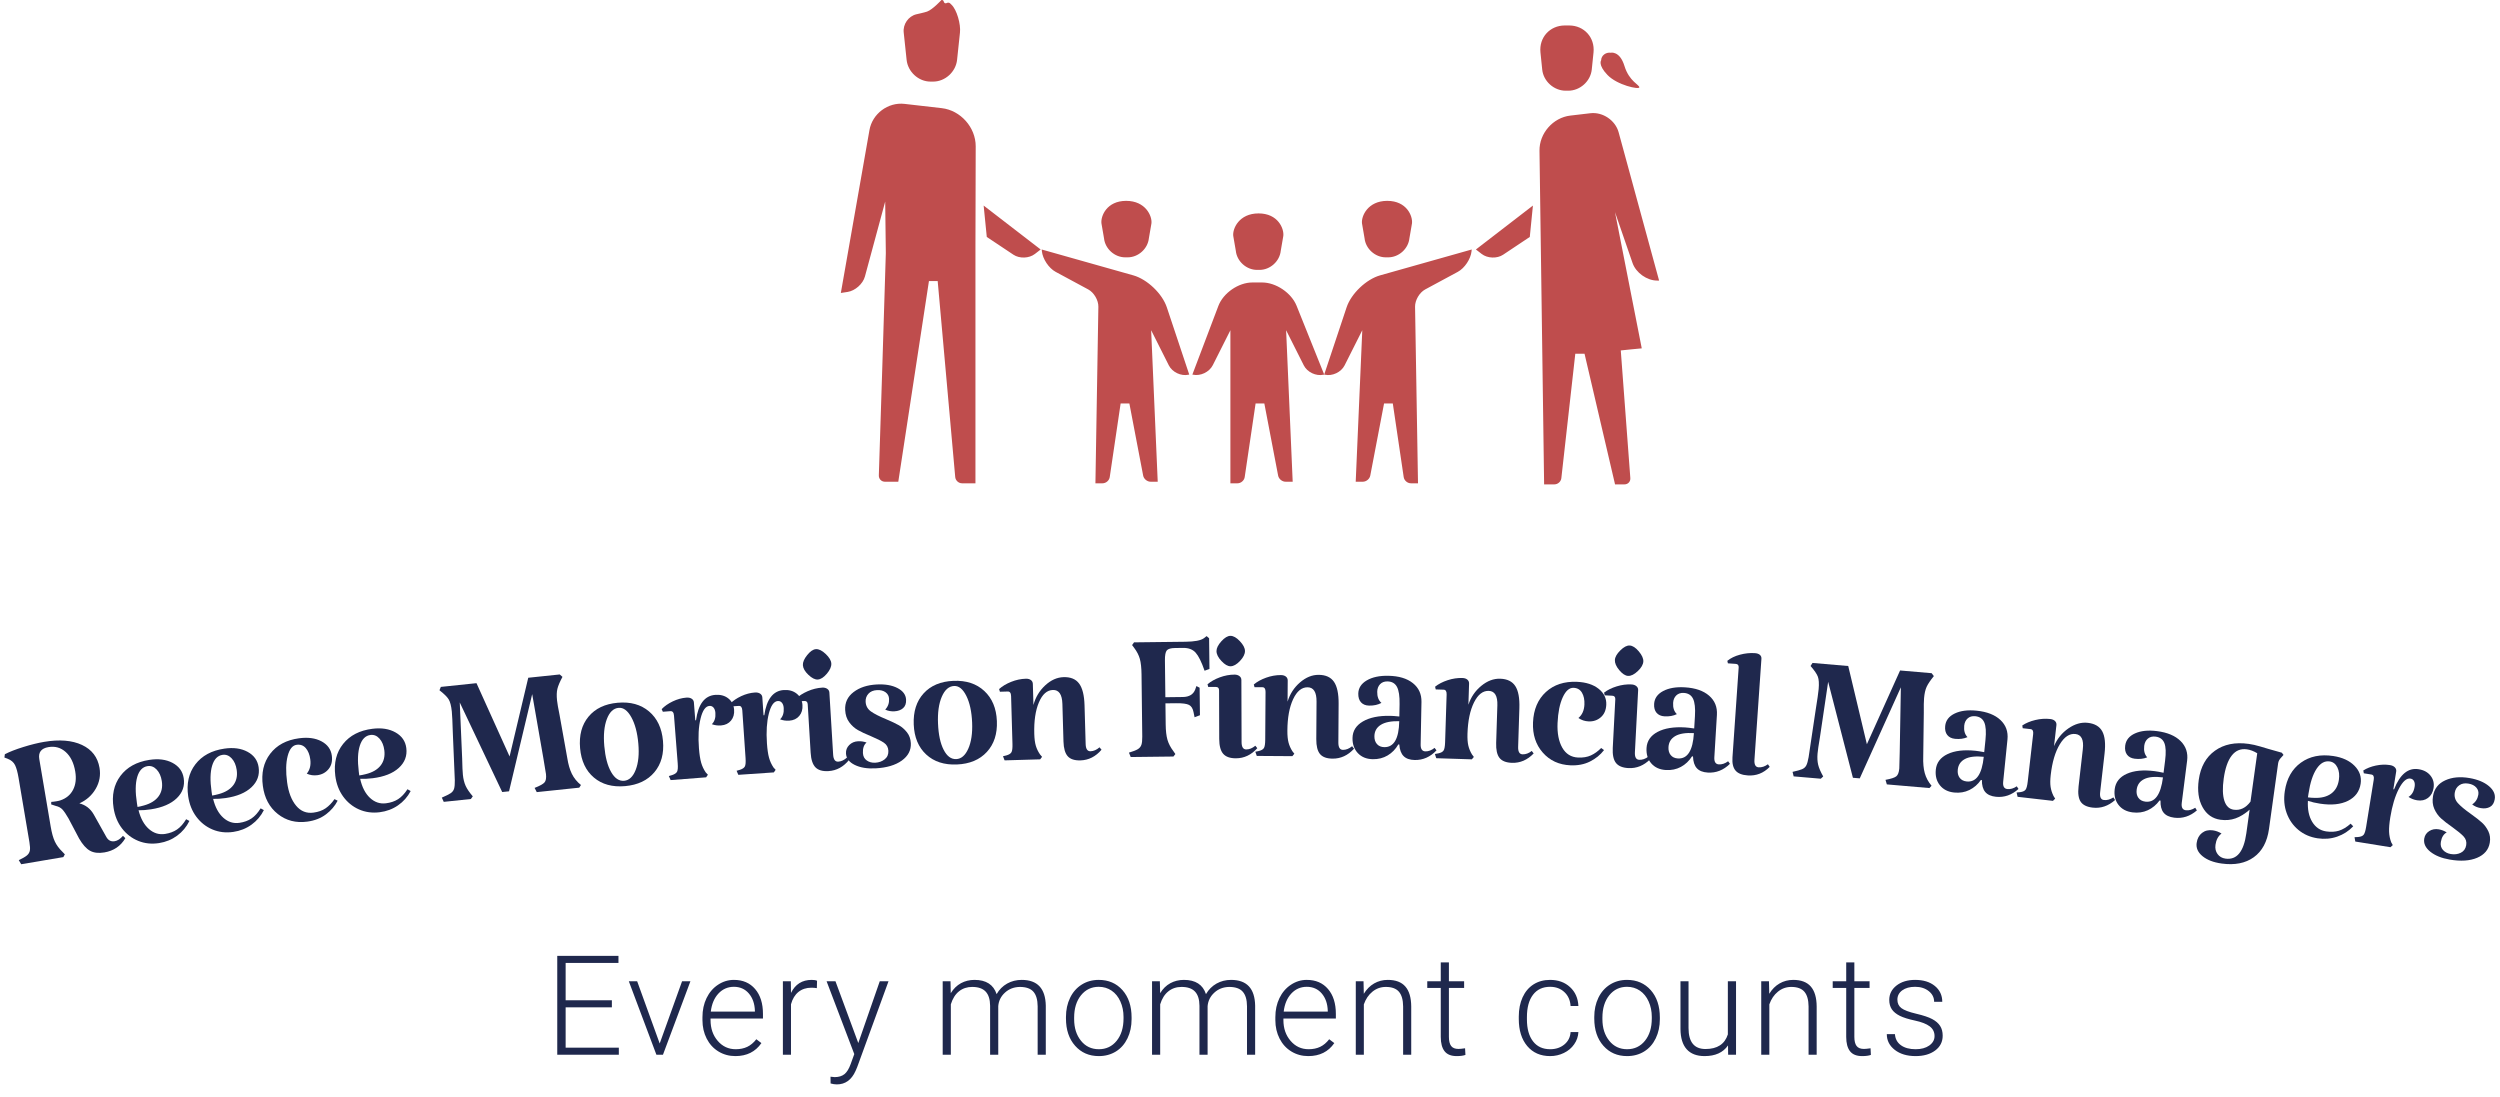 <?xml version="1.0" encoding="UTF-8"?> <svg xmlns="http://www.w3.org/2000/svg" xmlns:xlink="http://www.w3.org/1999/xlink" xmlns:svgjs="http://svgjs.com/svgjs" id="SvgjsSvg1006" width="5000px" height="2193.341px" viewBox="0 0 611.047 268.047"><defs id="SvgjsDefs1007"></defs><g id="SvgjsG1009" transform="rotate(0 305.516 59.195)"><svg xmlns="http://www.w3.org/2000/svg" xmlns:xlink="http://www.w3.org/1999/xlink" xmlns:svgjs="http://svgjs.com/svgjs" width="200" viewBox="0 0 260.701 154.342" preserveAspectRatio="none" height="118.391" x="205.516" y="0"><g><svg xmlns="http://www.w3.org/2000/svg" xmlns:xlink="http://www.w3.org/1999/xlink" xmlns:sketch="http://www.bohemiancoding.com/sketch/ns" data-color="1" viewBox="0 0 260.701 154.342" x="0px" y="0px" width="260.701" height="154.342" fill="#bf4d4d"><title>couple+childs</title><desc>Created with Sketch.</desc><g stroke-width="1" fill-rule="evenodd" sketch:type="MSPage"><g sketch:type="MSArtboardGroup" transform="translate(-1074, -794)"><path d="M1312.815,830.078 C1316.738,829.617 1320.762,832.33 1321.803,836.145 L1334.701,883.405 L1334.075,883.405 C1330.815,883.405 1327.309,880.903 1326.245,877.817 L1320.648,861.595 L1329.173,905 C1329.173,905 1322.494,905.627 1322.489,905.662 L1325.535,946.341 C1325.618,947.446 1324.787,948.342 1323.686,948.342 L1320.664,948.342 L1310.943,906.715 L1308,906.715 L1303.556,946.362 C1303.433,947.456 1302.44,948.342 1301.343,948.342 L1298.066,948.342 L1296.591,842.02 C1296.514,836.486 1300.908,831.477 1306.404,830.831 L1312.815,830.078 Z M1306.036,802.114 C1310.814,802.114 1314.293,805.963 1313.806,810.712 L1313.246,816.167 C1312.864,819.886 1309.517,822.901 1305.774,822.901 L1304.931,822.901 C1301.186,822.901 1297.842,819.89 1297.46,816.167 L1296.9,810.712 C1296.412,805.963 1299.886,802.114 1304.669,802.114 L1306.036,802.114 L1306.036,802.114 Z M1318.259,817.896 C1321.377,821.139 1328.318,822.616 1328.401,821.832 C1328.484,821.048 1325.168,819.946 1323.664,815.025 C1322.159,810.103 1319.28,810.802 1319.28,810.802 C1317.758,810.597 1316.281,811.656 1316.234,813.19 C1316.234,813.19 1315.141,814.652 1318.259,817.896 Z M1111.038,813.036 C1110.649,816.882 1107.239,820 1103.425,820 L1102.565,820 C1098.75,820 1095.342,816.886 1094.952,813.036 L1094.034,804.368 C1093.727,801.733 1095.544,799.132 1098.09,798.545 C1098.09,798.545 1100.653,797.987 1101.465,797.697 C1103.253,797.059 1106.024,794.037 1106.024,794.037 C1106.305,793.927 1106.619,794.069 1106.731,794.352 L1106.87,794.704 C1106.982,794.989 1107.299,795.131 1107.578,795.025 L1107.925,794.893 C1108.207,794.786 1108.607,794.872 1108.825,795.083 L1109.247,795.493 C1110.944,797.07 1112.261,801.738 1111.956,804.368 L1111.038,813.036 Z M1106.157,828.463 C1112.144,829.151 1116.984,834.598 1116.969,840.622 L1116.887,872.518 L1116.887,948 L1112.621,948 C1111.517,948 1110.542,947.114 1110.442,946.001 L1104.858,883.567 L1102.071,883.567 L1092.305,947.497 L1088.039,947.497 C1086.935,947.497 1086.068,946.609 1086.105,945.488 C1086.105,945.488 1088.369,875.246 1088.333,874.666 L1088.133,858.225 L1081.673,882.109 C1081.039,884.452 1078.568,886.651 1076.173,887.018 L1074,887.351 L1083.121,835.442 C1084.036,830.232 1089.04,826.498 1094.292,827.101 L1106.157,828.463 Z M1294.5,859.5 L1276.337,873.497 L1278.172,874.92 C1280.01,876.345 1283.069,876.454 1285.003,875.165 L1293.5,869.5 L1294.5,859.5 Z M1119.5,859.5 L1137.663,873.497 L1135.828,874.92 C1133.99,876.345 1130.931,876.454 1128.997,875.165 L1120.5,869.5 L1119.5,859.5 Z M1172.144,869.91 C1171.798,873.273 1168.767,876 1165.377,876 L1164.613,876 C1161.222,876 1158.193,873.277 1157.847,869.91 L1157.03,865.172 C1156.758,862.868 1158.704,858 1164.906,858 C1171.107,858 1173.231,862.873 1172.96,865.172 L1172.144,869.91 Z M1138,873.5 L1138.055,874.054 C1138.301,876.51 1140.253,879.446 1142.431,880.62 L1152.831,886.23 C1154.644,887.207 1156.086,889.667 1156.051,891.731 L1155.113,948 L1157.371,948 C1158.48,948 1159.51,947.11 1159.671,946.025 L1163.142,922.567 L1165.929,922.567 L1170.321,945.541 C1170.527,946.621 1171.599,947.497 1172.703,947.497 L1174.96,947.497 L1172.867,899.225 L1178.496,910.416 C1179.588,912.589 1182.394,913.927 1184.782,913.399 L1185,913.351 L1177.862,891.929 C1176.404,887.555 1171.619,882.991 1167.18,881.738 L1138,873.5 Z M1240.856,869.91 C1241.202,873.273 1244.233,876 1247.623,876 L1248.387,876 C1251.778,876 1254.807,873.277 1255.153,869.91 L1255.97,865.172 C1256.242,862.868 1254.296,858 1248.094,858 C1241.893,858 1239.769,862.873 1240.04,865.172 L1240.856,869.91 Z M1275,873.5 L1274.945,874.054 C1274.699,876.51 1272.747,879.446 1270.569,880.62 L1260.169,886.23 C1258.356,887.207 1256.914,889.667 1256.949,891.731 L1257.887,948 L1255.629,948 C1254.52,948 1253.49,947.11 1253.329,946.025 L1249.858,922.567 L1247.071,922.567 L1242.679,945.541 C1242.473,946.621 1241.401,947.497 1240.297,947.497 L1238.04,947.497 L1240.133,899.225 L1234.504,910.416 C1233.412,912.589 1230.606,913.927 1228.218,913.399 L1228,913.351 L1235.138,891.929 C1236.596,887.555 1241.381,882.991 1245.82,881.738 L1275,873.5 Z M1205.106,884.008 C1200.692,884.008 1195.844,887.36 1194.28,891.488 L1186,913.351 L1186.15,913.384 C1188.552,913.918 1191.396,912.571 1192.51,910.357 L1198.113,899.225 L1198.113,948 L1200.371,948 C1201.48,948 1202.51,947.11 1202.671,946.025 L1206.142,922.567 L1208.929,922.567 L1213.321,945.541 C1213.527,946.621 1214.599,947.497 1215.703,947.497 L1217.96,947.497 L1215.867,899.225 L1221.496,910.416 C1222.588,912.589 1225.394,913.927 1227.782,913.399 L1228,913.351 L1219.202,891.431 C1217.556,887.332 1212.65,884.008 1208.229,884.008 L1205.106,884.008 Z M1199.84,873.91 C1200.186,877.273 1203.221,880 1206.616,880 L1207.381,880 C1210.778,880 1213.811,877.277 1214.158,873.91 L1214.975,869.172 C1215.248,866.868 1213.299,862 1207.089,862 C1200.878,862 1198.751,866.873 1199.023,869.172 L1199.84,873.91 Z" sketch:type="MSShapeGroup"></path></g></g></svg></g><defs id="SvgjsDefs1008"></defs></svg></g><g id="SvgjsG1011" transform="rotate(0 305.523 184.008)"><svg xmlns="http://www.w3.org/2000/svg" xmlns:xlink="http://www.w3.org/1999/xlink" xmlns:svgjs="http://svgjs.com/svgjs" width="611.047" viewBox="-304.919 -29.41 611.05 57.238" overflow="visible" style="overflow: visible;" transform="" preserveAspectRatio="none" height="57.234" x="0" y="155.391" fill="#000000" stroke="none"><g transform="rotate(0 0.606 -0.791)"><path transform="translate(-12 0) rotate(-9.59 14.55 1738.308)" stroke="none" fill="#1f284d" d="M27.36-2.70L27.84-2.04L27.84-2.04Q25.68 0.54 22.20 0.54L22.20 0.54L22.20 0.54Q20.04 0.54 18.81-0.45L18.81-0.45L18.81-0.45Q17.58-1.44 16.68-3.84L16.68-3.84L14.94-9.12L14.94-9.12Q14.34-10.74 13.86-11.49L13.86-11.49L13.86-11.49Q13.38-12.24 12.36-12.66L12.36-12.66L11.34-13.20L11.46-13.80L11.46-13.80Q11.94-13.74 12.72-13.74L12.72-13.74L12.72-13.74Q13.44-13.74 13.74-13.80L13.74-13.80L13.74-13.80Q15.96-14.16 17.22-15.84L17.22-15.84L17.22-15.84Q18.48-17.52 18.48-20.16L18.48-20.16L18.48-20.16Q18.48-23.34 16.98-25.23L16.98-25.23L16.98-25.23Q15.48-27.12 13.02-27.12L13.02-27.12L13.02-27.12Q10.32-27.12 10.32-24.60L10.32-24.60L10.32-7.86L10.32-7.86Q10.32-5.52 10.71-4.11L10.71-4.11L10.71-4.11Q11.10-2.70 12.12-1.32L12.12-1.32L12.60-0.60L12.12 0L1.68 0L1.26-1.08L1.26-1.08Q2.76-1.50 3.42-1.89L3.42-1.89L3.42-1.89Q4.08-2.28 4.32-2.94L4.32-2.94L4.32-2.94Q4.56-3.60 4.56-4.98L4.56-4.98L4.56-20.94L4.56-20.94Q4.56-23.04 4.23-24.15L4.23-24.15L4.23-24.15Q3.90-25.26 2.70-25.98L2.70-25.98L1.98-26.40L2.22-27.18L2.22-27.18Q4.08-27.78 6.99-28.17L6.99-28.17L6.99-28.17Q9.90-28.56 12.18-28.56L12.18-28.56L12.18-28.56Q17.88-28.56 21.18-26.28L21.18-26.28L21.18-26.28Q24.48-24 24.48-20.04L24.48-20.04L24.48-20.04Q24.48-17.28 22.71-15.15L22.71-15.15L22.71-15.15Q20.94-13.02 18.18-12.30L18.18-12.30L18.18-12.30Q20.34-11.34 21.18-9.06L21.18-9.06L23.28-3.18L23.28-3.18Q23.76-1.74 25.14-1.74L25.14-1.74L25.14-1.74Q26.22-1.74 27.36-2.70L27.36-2.70Z"></path>,<path transform="translate(-8.85 0) rotate(-8.879 10.41 1738.308)" stroke="none" fill="#1f284d" d="M12.84-1.44L12.84-1.44Q14.58-1.44 15.90-2.07L15.90-2.07L15.90-2.07Q17.22-2.70 18.48-4.20L18.48-4.20L19.20-3.66L19.20-3.66Q17.82-1.68 15.69-0.57L15.69-0.57L15.69-0.57Q13.56 0.54 11.04 0.54L11.04 0.54L11.04 0.54Q8.28 0.54 6.09-0.78L6.09-0.78L6.09-0.78Q3.90-2.10 2.64-4.41L2.64-4.41L2.64-4.41Q1.38-6.72 1.38-9.66L1.38-9.66L1.38-9.66Q1.38-14.34 4.23-17.13L4.23-17.13L4.23-17.13Q7.08-19.92 11.82-19.92L11.82-19.92L11.82-19.92Q15.18-19.92 17.31-18.33L17.31-18.33L17.31-18.33Q19.44-16.74 19.44-14.22L19.44-14.22L19.44-14.22Q19.44-11.34 17.01-9.63L17.01-9.63L17.01-9.63Q14.58-7.92 10.38-7.92L10.38-7.92L10.38-7.92Q8.70-7.92 7.32-8.16L7.32-8.16L7.32-8.16Q7.62-5.04 9.12-3.24L9.12-3.24L9.12-3.24Q10.62-1.44 12.84-1.44L12.84-1.44ZM11.16-18.48L11.16-18.48Q9.30-18.48 8.25-16.23L8.25-16.23L8.25-16.23Q7.20-13.98 7.20-9.96L7.20-9.96L7.20-9L7.20-9Q7.86-9 8.82-9.12L8.82-9.12L8.82-9.12Q11.34-9.42 12.69-10.77L12.69-10.77L12.69-10.77Q14.04-12.12 14.04-14.34L14.04-14.34L14.04-14.34Q14.04-16.14 13.23-17.31L13.23-17.31L13.23-17.31Q12.42-18.48 11.16-18.48L11.16-18.48Z"></path>,<path transform="translate(-8.85 0) rotate(-8.274 10.41 1738.308)" stroke="none" fill="#1f284d" d="M12.84-1.44L12.84-1.44Q14.58-1.44 15.90-2.07L15.90-2.07L15.90-2.07Q17.22-2.70 18.48-4.20L18.48-4.20L19.20-3.66L19.20-3.66Q17.82-1.68 15.69-0.57L15.69-0.57L15.69-0.57Q13.56 0.54 11.04 0.54L11.04 0.54L11.04 0.54Q8.28 0.54 6.09-0.78L6.09-0.78L6.09-0.78Q3.90-2.10 2.64-4.41L2.64-4.41L2.64-4.41Q1.38-6.72 1.38-9.66L1.38-9.66L1.38-9.66Q1.38-14.34 4.23-17.13L4.23-17.13L4.23-17.13Q7.08-19.92 11.82-19.92L11.82-19.92L11.82-19.92Q15.18-19.92 17.31-18.33L17.31-18.33L17.31-18.33Q19.44-16.74 19.44-14.22L19.44-14.22L19.44-14.22Q19.44-11.34 17.01-9.63L17.01-9.63L17.01-9.63Q14.58-7.92 10.38-7.92L10.38-7.92L10.38-7.92Q8.70-7.92 7.32-8.16L7.32-8.16L7.32-8.16Q7.62-5.04 9.12-3.24L9.12-3.24L9.12-3.24Q10.62-1.44 12.84-1.44L12.84-1.44ZM11.16-18.48L11.16-18.48Q9.30-18.48 8.25-16.23L8.25-16.23L8.25-16.23Q7.20-13.98 7.20-9.96L7.20-9.96L7.20-9L7.20-9Q7.86-9 8.82-9.12L8.82-9.12L8.82-9.12Q11.34-9.42 12.69-10.77L12.69-10.77L12.69-10.77Q14.04-12.12 14.04-14.34L14.04-14.34L14.04-14.34Q14.04-16.14 13.23-17.31L13.23-17.31L13.23-17.31Q12.42-18.48 11.16-18.48L11.16-18.48Z"></path>,<path transform="translate(-8.58 0) rotate(-7.679 10.23 1738.308)" stroke="none" fill="#1f284d" d="M19.08-14.64L19.08-14.64Q19.08-12.66 17.88-11.52L17.88-11.52L17.88-11.52Q16.68-10.38 14.94-10.38L14.94-10.38L14.94-10.38Q13.56-10.38 12.42-11.10L12.42-11.10L12.42-11.10Q13.74-12.30 13.74-14.46L13.74-14.46L13.74-14.46Q13.74-16.20 13.02-17.31L13.02-17.31L13.02-17.31Q12.30-18.42 10.92-18.42L10.92-18.42L10.92-18.42Q9.36-18.42 8.37-15.99L8.37-15.99L8.37-15.99Q7.38-13.56 7.38-9.66L7.38-9.66L7.38-9.66Q7.38-5.94 8.79-3.69L8.79-3.69L8.79-3.69Q10.20-1.44 12.78-1.44L12.78-1.44L12.78-1.44Q14.58-1.44 15.87-2.10L15.87-2.10L15.87-2.10Q17.16-2.76 18.30-4.02L18.30-4.02L19.02-3.54L19.02-3.54Q17.76-1.74 15.72-0.60L15.72-0.60L15.72-0.60Q13.68 0.54 10.98 0.54L10.98 0.54L10.98 0.54Q6.78 0.54 4.08-2.28L4.08-2.28L4.08-2.28Q1.38-5.10 1.38-9.54L1.38-9.54L1.38-9.54Q1.38-14.28 4.20-17.10L4.20-17.10L4.20-17.10Q7.02-19.92 11.70-19.92L11.70-19.92L11.70-19.92Q15-19.92 17.04-18.45L17.04-18.45L17.04-18.45Q19.08-16.98 19.08-14.64L19.08-14.64Z"></path>,<path transform="translate(-8.85 0) rotate(-7.084 10.41 1738.308)" stroke="none" fill="#1f284d" d="M12.84-1.44L12.84-1.44Q14.58-1.44 15.90-2.07L15.90-2.07L15.90-2.07Q17.22-2.70 18.48-4.20L18.48-4.20L19.20-3.66L19.20-3.66Q17.82-1.68 15.69-0.57L15.69-0.57L15.69-0.57Q13.56 0.54 11.04 0.54L11.04 0.54L11.04 0.54Q8.28 0.54 6.09-0.78L6.09-0.78L6.09-0.78Q3.90-2.10 2.64-4.41L2.64-4.41L2.64-4.41Q1.38-6.72 1.38-9.66L1.38-9.66L1.38-9.66Q1.38-14.34 4.23-17.13L4.23-17.13L4.23-17.13Q7.08-19.92 11.82-19.92L11.82-19.92L11.82-19.92Q15.18-19.92 17.31-18.33L17.31-18.33L17.31-18.33Q19.44-16.74 19.44-14.22L19.44-14.22L19.44-14.22Q19.44-11.34 17.01-9.63L17.01-9.63L17.01-9.63Q14.58-7.92 10.38-7.92L10.38-7.92L10.38-7.92Q8.70-7.92 7.32-8.16L7.32-8.16L7.32-8.16Q7.62-5.04 9.12-3.24L9.12-3.24L9.12-3.24Q10.62-1.44 12.84-1.44L12.84-1.44ZM11.16-18.48L11.16-18.48Q9.30-18.48 8.25-16.23L8.25-16.23L8.25-16.23Q7.20-13.98 7.20-9.96L7.20-9.96L7.20-9L7.20-9Q7.86-9 8.82-9.12L8.82-9.12L8.82-9.12Q11.34-9.42 12.69-10.77L12.69-10.77L12.69-10.77Q14.04-12.12 14.04-14.34L14.04-14.34L14.04-14.34Q14.04-16.14 13.23-17.31L13.23-17.31L13.23-17.31Q12.42-18.48 11.16-18.48L11.16-18.48Z"></path>,<path transform="translate(-3.54 0) rotate(-6.661 0 1738.308)" stroke="none" fill="#1f284d" d=""></path>,<path transform="translate(-16.5 0) rotate(-5.977 17.67 1738.308)" stroke="none" fill="#1f284d" d="M32.10-7.56L32.10-7.56Q32.22-5.16 32.82-3.54L32.82-3.54L32.82-3.54Q33.42-1.92 34.74-0.60L34.74-0.60L34.26 0L23.82 0L23.40-1.08L23.40-1.08Q25.38-1.62 25.95-2.16L25.95-2.16L25.95-2.16Q26.52-2.70 26.52-4.14L26.52-4.14L26.52-4.14Q26.52-4.92 25.56-18.72L25.56-18.72L25.20-23.94L17.10-0.90L15.42-0.90L7.38-23.76L6.54-10.08L6.54-10.08Q6.30-7.20 6.30-6.06L6.30-6.06L6.30-6.06Q6.30-4.50 6.69-3.33L6.69-3.33L6.69-3.33Q7.08-2.16 8.16-0.60L8.16-0.60L7.62 0L0.96 0L0.60-1.08L0.60-1.08Q2.16-1.56 2.85-1.92L2.85-1.92L2.85-1.92Q3.54-2.28 3.81-2.94L3.81-2.94L3.81-2.94Q4.08-3.60 4.20-4.98L4.20-4.98L4.92-16.50L4.92-16.50Q5.22-20.52 5.22-21.78L5.22-21.78L5.22-21.78Q5.22-23.82 4.77-24.78L4.77-24.78L4.77-24.78Q4.32-25.74 2.76-27.24L2.76-27.24L3.18-28.02L11.94-28.02L18.12-9.36L24.66-28.02L32.40-28.02L33-27.36L33-27.36Q31.86-25.68 31.47-24.60L31.47-24.60L31.47-24.60Q31.08-23.52 31.08-21.78L31.08-21.78L31.08-21.78Q31.08-20.64 31.32-18.24L31.32-18.24L32.10-7.56Z"></path>,<path transform="translate(-10.05 0) rotate(-5.071 11.55 1738.308)" stroke="none" fill="#1f284d" d="M1.38-9.66L1.38-9.66Q1.38-14.40 4.11-17.16L4.11-17.16L4.11-17.16Q6.84-19.92 11.52-19.92L11.52-19.92L11.52-19.92Q16.20-19.92 18.96-17.13L18.96-17.13L18.96-17.13Q21.72-14.34 21.72-9.66L21.72-9.66L21.72-9.66Q21.72-4.98 18.96-2.22L18.96-2.22L18.96-2.22Q16.20 0.54 11.52 0.54L11.52 0.54L11.52 0.54Q6.84 0.54 4.11-2.22L4.11-2.22L4.11-2.22Q1.38-4.98 1.38-9.66L1.38-9.66ZM15.66-9.54L15.66-9.54Q15.66-13.56 14.52-16.11L14.52-16.11L14.52-16.11Q13.38-18.66 11.64-18.66L11.64-18.66L11.64-18.66Q9.72-18.66 8.52-16.17L8.52-16.17L8.52-16.17Q7.32-13.68 7.32-9.66L7.32-9.66L7.32-9.66Q7.32-5.58 8.43-3.18L8.43-3.18L8.43-3.18Q9.54-0.78 11.40-0.78L11.40-0.78L11.40-0.78Q13.26-0.78 14.46-3.21L14.46-3.21L14.46-3.21Q15.66-5.64 15.66-9.54L15.66-9.54Z"></path>,<path transform="translate(-8.01 0) rotate(-4.454 9.96 1738.308)" stroke="none" fill="#1f284d" d="M14.46-19.92L14.46-19.92Q16.38-19.92 17.58-18.81L17.58-18.81L17.58-18.81Q18.78-17.70 18.78-15.96L18.78-15.96L18.78-15.96Q18.78-14.34 17.82-13.35L17.82-13.35L17.82-13.35Q16.86-12.36 15.30-12.36L15.30-12.36L15.30-12.36Q14.10-12.36 13.08-12.84L13.08-12.84L13.08-12.84Q14.16-13.74 14.16-15.54L14.16-15.54L14.16-15.54Q14.16-16.38 13.80-16.86L13.80-16.86L13.80-16.86Q13.44-17.34 12.84-17.34L12.84-17.34L12.84-17.34Q11.40-17.34 10.44-14.43L10.44-14.43L10.44-14.43Q9.48-11.52 9.48-7.20L9.48-7.20L9.48-7.20Q9.48-4.98 9.75-3.66L9.75-3.66L9.75-3.66Q10.02-2.34 10.68-1.20L10.68-1.20L11.16-0.60L10.68 0L1.98 0L1.62-1.02L2.46-1.20L2.46-1.20Q3.42-1.44 3.72-1.95L3.72-1.95L3.72-1.95Q4.02-2.46 4.02-3.96L4.02-3.96L4.02-15.66L4.02-15.66Q4.02-16.80 3.24-16.80L3.24-16.80L1.38-16.80L1.14-17.46L1.14-17.46Q2.28-18.48 3.99-19.14L3.99-19.14L3.99-19.14Q5.70-19.80 7.38-19.80L7.38-19.80L7.38-19.80Q8.16-19.80 8.64-19.44L8.64-19.44L8.64-19.44Q9.12-19.08 9.12-18.48L9.12-18.48L9.12-14.10L9.30-14.10L9.30-14.10Q10.56-19.92 14.46-19.92L14.46-19.92Z"></path>,<path transform="translate(-8.01 0) rotate(-3.907 9.96 1738.308)" stroke="none" fill="#1f284d" d="M14.46-19.92L14.46-19.92Q16.38-19.92 17.58-18.81L17.58-18.81L17.58-18.81Q18.78-17.70 18.78-15.96L18.78-15.96L18.78-15.96Q18.78-14.34 17.82-13.35L17.82-13.35L17.82-13.35Q16.86-12.36 15.30-12.36L15.30-12.36L15.30-12.36Q14.10-12.36 13.08-12.84L13.08-12.84L13.08-12.84Q14.16-13.74 14.16-15.54L14.16-15.54L14.16-15.54Q14.16-16.38 13.80-16.86L13.80-16.86L13.80-16.86Q13.44-17.34 12.84-17.34L12.84-17.34L12.84-17.34Q11.40-17.34 10.44-14.43L10.44-14.43L10.44-14.43Q9.48-11.52 9.48-7.20L9.48-7.20L9.48-7.20Q9.48-4.98 9.75-3.66L9.75-3.66L9.75-3.66Q10.02-2.34 10.68-1.20L10.68-1.20L11.16-0.60L10.68 0L1.98 0L1.62-1.02L2.46-1.20L2.46-1.20Q3.42-1.44 3.72-1.95L3.72-1.95L3.72-1.95Q4.02-2.46 4.02-3.96L4.02-3.96L4.02-15.66L4.02-15.66Q4.02-16.80 3.24-16.80L3.24-16.80L1.38-16.80L1.14-17.46L1.14-17.46Q2.28-18.48 3.99-19.14L3.99-19.14L3.99-19.14Q5.70-19.80 7.38-19.80L7.38-19.80L7.38-19.80Q8.16-19.80 8.64-19.44L8.64-19.44L8.64-19.44Q9.12-19.08 9.12-18.48L9.12-18.48L9.12-14.10L9.30-14.10L9.30-14.10Q10.56-19.92 14.46-19.92L14.46-19.92Z"></path>,<path transform="translate(-4.86 0) rotate(-3.468 6.72 1738.308)" stroke="none" fill="#1f284d" d="M8.94-3.42L8.94-3.42Q8.94-1.62 10.08-1.62L10.08-1.62L10.08-1.62Q11.22-1.62 12.30-2.52L12.30-2.52L12.78-1.92L12.78-1.92Q10.56 0.54 7.56 0.54L7.56 0.54L7.56 0.54Q5.40 0.54 4.44-0.57L4.44-0.57L4.44-0.57Q3.48-1.68 3.48-4.20L3.48-4.20L3.48-16.08L3.48-16.08Q3.48-16.92 2.70-16.92L2.70-16.92L0.84-16.92L0.66-17.58L0.66-17.58Q1.86-18.60 3.66-19.26L3.66-19.26L3.66-19.26Q5.46-19.92 7.26-19.92L7.26-19.92L7.26-19.92Q7.98-19.92 8.46-19.56L8.46-19.56L8.46-19.56Q8.94-19.20 8.94-18.60L8.94-18.60L8.94-3.42ZM2.88-25.68L2.88-25.68Q2.88-26.76 4.08-28.08L4.08-28.08L4.08-28.08Q5.28-29.40 6.30-29.40L6.30-29.40L6.30-29.40Q7.38-29.40 8.61-28.08L8.61-28.08L8.61-28.08Q9.84-26.76 9.84-25.68L9.84-25.68L9.84-25.68Q9.84-24.54 8.61-23.25L8.61-23.25L8.61-23.25Q7.38-21.96 6.30-21.96L6.30-21.96L6.30-21.96Q5.28-21.96 4.08-23.25L4.08-23.25L4.08-23.25Q2.88-24.54 2.88-25.68L2.88-25.68Z"></path>,<path transform="translate(-8.31 0) rotate(-3.018 9.84 1738.308)" stroke="none" fill="#1f284d" d="M7.32-15.84L7.32-15.84Q7.32-14.34 8.49-13.41L8.49-13.41L8.49-13.41Q9.66-12.48 12.06-11.34L12.06-11.34L12.06-11.34Q14.04-10.38 15.12-9.69L15.12-9.69L15.12-9.69Q16.20-9 17.01-7.86L17.01-7.86L17.01-7.86Q17.82-6.72 17.82-5.16L17.82-5.16L17.82-5.16Q17.82-2.58 15.39-1.02L15.39-1.02L15.39-1.02Q12.96 0.54 8.88 0.54L8.88 0.54L8.88 0.54Q5.82 0.54 3.84-0.57L3.84-0.57L3.84-0.57Q1.86-1.68 1.86-3.48L1.86-3.48L1.86-3.48Q1.86-4.68 2.76-5.49L2.76-5.49L2.76-5.49Q3.66-6.30 4.98-6.30L4.98-6.30L4.98-6.30Q6-6.30 7.02-5.88L7.02-5.88L7.02-5.88Q6-5.10 6-3.36L6-3.36L6-3.36Q6-2.16 6.84-1.50L6.84-1.50L6.84-1.50Q7.68-0.84 8.88-0.84L8.88-0.84L8.88-0.84Q10.26-0.84 11.25-1.56L11.25-1.56L11.25-1.56Q12.24-2.28 12.24-3.60L12.24-3.60L12.24-3.60Q12.24-4.86 11.25-5.61L11.25-5.61L11.25-5.61Q10.26-6.36 8.16-7.38L8.16-7.38L8.16-7.38Q6.24-8.28 5.07-9.03L5.07-9.03L5.07-9.03Q3.90-9.78 3.06-11.04L3.06-11.04L3.06-11.04Q2.22-12.30 2.22-14.10L2.22-14.10L2.22-14.10Q2.22-16.80 4.50-18.36L4.50-18.36L4.50-18.36Q6.78-19.92 10.26-19.92L10.26-19.92L10.26-19.92Q13.32-19.92 15.27-18.78L15.27-18.78L15.27-18.78Q17.22-17.64 17.22-15.84L17.22-15.84L17.22-15.84Q17.22-14.46 16.38-13.80L16.38-13.80L16.38-13.80Q15.54-13.14 14.22-13.14L14.22-13.14L14.22-13.14Q12.96-13.14 12-13.68L12-13.68L12-13.68Q13.08-14.70 13.08-16.26L13.08-16.26L13.08-16.26Q13.08-17.28 12.30-17.91L12.30-17.91L12.30-17.91Q11.52-18.54 10.26-18.54L10.26-18.54L10.26-18.54Q8.88-18.54 8.10-17.76L8.10-17.76L8.10-17.76Q7.32-16.98 7.32-15.84L7.32-15.84Z"></path>,<path transform="translate(-10.05 0) rotate(-2.391 11.55 1738.308)" stroke="none" fill="#1f284d" d="M1.38-9.66L1.38-9.66Q1.38-14.40 4.11-17.16L4.11-17.16L4.11-17.16Q6.84-19.92 11.52-19.92L11.52-19.92L11.52-19.92Q16.20-19.92 18.96-17.13L18.96-17.13L18.96-17.13Q21.72-14.34 21.72-9.66L21.72-9.66L21.72-9.66Q21.72-4.98 18.96-2.22L18.96-2.22L18.96-2.22Q16.20 0.54 11.52 0.54L11.52 0.54L11.52 0.54Q6.84 0.54 4.11-2.22L4.11-2.22L4.11-2.22Q1.38-4.98 1.38-9.66L1.38-9.66ZM15.66-9.54L15.66-9.54Q15.66-13.56 14.52-16.11L14.52-16.11L14.52-16.11Q13.38-18.66 11.64-18.66L11.64-18.66L11.64-18.66Q9.72-18.66 8.52-16.17L8.52-16.17L8.52-16.17Q7.32-13.68 7.32-9.66L7.32-9.66L7.32-9.66Q7.32-5.58 8.43-3.18L8.43-3.18L8.43-3.18Q9.54-0.78 11.40-0.78L11.40-0.78L11.40-0.78Q13.26-0.78 14.46-3.21L14.46-3.21L14.46-3.21Q15.66-5.64 15.66-9.54L15.66-9.54Z"></path>,<path transform="translate(-11.73 0) rotate(-1.648 13.8 1738.308)" stroke="none" fill="#1f284d" d="M22.26-3.42L22.26-3.42Q22.26-1.62 23.40-1.62L23.40-1.62L23.40-1.62Q24.54-1.62 25.62-2.52L25.62-2.52L26.10-1.92L26.10-1.92Q23.88 0.54 20.88 0.54L20.88 0.54L20.88 0.54Q18.72 0.54 17.79-0.57L17.79-0.57L17.79-0.57Q16.86-1.68 16.86-4.20L16.86-4.20L16.86-13.38L16.86-13.38Q16.86-16.86 14.64-16.86L14.64-16.86L14.64-16.86Q12.48-16.86 11.13-13.92L11.13-13.92L11.13-13.92Q9.78-10.98 9.78-6.24L9.78-6.24L9.78-6.24Q9.78-4.44 10.08-3.33L10.08-3.33L10.08-3.33Q10.38-2.22 11.04-1.20L11.04-1.20L11.52-0.60L11.04 0L2.34 0L1.98-1.02L2.82-1.20L2.82-1.20Q3.78-1.44 4.08-1.95L4.08-1.95L4.08-1.95Q4.38-2.46 4.38-3.96L4.38-3.96L4.38-15.66L4.38-15.66Q4.38-16.80 3.60-16.80L3.60-16.80L1.68-16.80L1.50-17.46L1.50-17.46Q2.70-18.48 4.50-19.14L4.50-19.14L4.50-19.14Q6.30-19.80 8.10-19.80L8.10-19.80L8.10-19.80Q8.88-19.80 9.33-19.44L9.33-19.44L9.33-19.44Q9.78-19.08 9.78-18.48L9.78-18.48L9.78-13.32L9.78-13.32Q10.62-16.14 12.78-18.03L12.78-18.03L12.78-18.03Q14.94-19.92 17.34-19.92L17.34-19.92L17.34-19.92Q19.92-19.92 21.09-18.24L21.09-18.24L21.09-18.24Q22.26-16.56 22.26-12.90L22.26-12.90L22.26-3.42Z"></path>,<path transform="translate(-3.54 0) rotate(-1.127 0 1738.308)" stroke="none" fill="#1f284d" d=""></path>,<path transform="translate(-9.63 0) rotate(-0.677 11.16 1738.308)" stroke="none" fill="#1f284d" d="M1.62 0L1.20-1.08L1.20-1.08Q2.70-1.50 3.36-1.89L3.36-1.89L3.36-1.89Q4.02-2.28 4.26-2.94L4.26-2.94L4.26-2.94Q4.50-3.60 4.50-4.98L4.50-4.98L4.50-20.16L4.50-20.16Q4.50-22.56 4.14-23.94L4.14-23.94L4.14-23.94Q3.78-25.32 2.76-26.70L2.76-26.70L2.28-27.36L2.76-28.02L15.36-28.02L15.36-28.02Q18.66-28.02 19.80-28.80L19.80-28.80L20.52-29.34L21.12-28.80L21.12-21.30L19.92-20.88L19.92-20.88Q18.84-24.12 17.79-25.32L17.79-25.32L17.79-25.32Q16.74-26.52 14.76-26.52L14.76-26.52L12.78-26.52L12.78-26.52Q11.22-26.52 10.74-25.95L10.74-25.95L10.74-25.95Q10.26-25.38 10.26-23.52L10.26-23.52L10.26-14.52L14.52-14.52L14.52-14.52Q16.86-14.52 17.58-16.32L17.58-16.32L17.88-17.16L18.66-16.74L18.66-10.02L17.34-9.54L17.10-10.80L17.10-10.80Q16.86-12.12 16.02-12.57L16.02-12.57L16.02-12.57Q15.18-13.02 12.84-13.02L12.84-13.02L10.26-13.02L10.26-7.86L10.26-7.86Q10.26-5.52 10.65-4.11L10.65-4.11L10.65-4.11Q11.04-2.70 12.06-1.32L12.06-1.32L12.54-0.60L12.06 0L1.62 0Z"></path>,<path transform="translate(-4.86 0) rotate(-0.182 6.72 1738.308)" stroke="none" fill="#1f284d" d="M8.94-3.42L8.94-3.42Q8.94-1.62 10.08-1.62L10.08-1.62L10.08-1.62Q11.22-1.62 12.30-2.52L12.30-2.52L12.78-1.92L12.78-1.92Q10.56 0.54 7.56 0.54L7.56 0.54L7.56 0.54Q5.40 0.54 4.44-0.57L4.44-0.57L4.44-0.57Q3.48-1.68 3.48-4.20L3.48-4.20L3.48-16.08L3.48-16.08Q3.48-16.92 2.70-16.92L2.70-16.92L0.84-16.92L0.66-17.58L0.66-17.58Q1.86-18.60 3.66-19.26L3.66-19.26L3.66-19.26Q5.46-19.92 7.26-19.92L7.26-19.92L7.26-19.92Q7.98-19.92 8.46-19.56L8.46-19.56L8.46-19.56Q8.94-19.20 8.94-18.60L8.94-18.60L8.94-3.42ZM2.88-25.68L2.88-25.68Q2.88-26.76 4.08-28.08L4.08-28.08L4.08-28.08Q5.28-29.40 6.30-29.40L6.30-29.40L6.30-29.40Q7.38-29.40 8.61-28.08L8.61-28.08L8.61-28.08Q9.84-26.76 9.84-25.68L9.84-25.68L9.84-25.68Q9.84-24.54 8.61-23.25L8.61-23.25L8.61-23.25Q7.38-21.96 6.30-21.96L6.30-21.96L6.30-21.96Q5.28-21.96 4.08-23.25L4.08-23.25L4.08-23.25Q2.88-24.54 2.88-25.68L2.88-25.68Z"></path>,<path transform="translate(-11.73 0) rotate(0.384 13.8 1738.308)" stroke="none" fill="#1f284d" d="M22.26-3.42L22.26-3.42Q22.26-1.62 23.40-1.62L23.40-1.62L23.40-1.62Q24.54-1.62 25.62-2.52L25.62-2.52L26.10-1.92L26.10-1.92Q23.88 0.54 20.88 0.54L20.88 0.54L20.88 0.54Q18.72 0.54 17.79-0.57L17.79-0.57L17.79-0.57Q16.86-1.68 16.86-4.20L16.86-4.20L16.86-13.38L16.86-13.38Q16.86-16.86 14.64-16.86L14.64-16.86L14.64-16.86Q12.48-16.86 11.13-13.92L11.13-13.92L11.13-13.92Q9.78-10.98 9.78-6.24L9.78-6.24L9.78-6.24Q9.78-4.44 10.08-3.33L10.08-3.33L10.08-3.33Q10.38-2.22 11.04-1.20L11.04-1.20L11.52-0.60L11.04 0L2.34 0L1.98-1.02L2.82-1.20L2.82-1.20Q3.78-1.44 4.08-1.95L4.08-1.95L4.08-1.95Q4.38-2.46 4.38-3.96L4.38-3.96L4.38-15.66L4.38-15.66Q4.38-16.80 3.60-16.80L3.60-16.80L1.68-16.80L1.50-17.46L1.50-17.46Q2.70-18.48 4.50-19.14L4.50-19.14L4.50-19.14Q6.30-19.80 8.10-19.80L8.10-19.80L8.10-19.80Q8.88-19.80 9.33-19.44L9.33-19.44L9.33-19.44Q9.78-19.08 9.78-18.48L9.78-18.48L9.78-13.32L9.78-13.32Q10.62-16.14 12.78-18.03L12.78-18.03L12.78-18.03Q14.94-19.92 17.34-19.92L17.34-19.92L17.34-19.92Q19.92-19.92 21.09-18.24L21.09-18.24L21.09-18.24Q22.26-16.56 22.26-12.90L22.26-12.90L22.26-3.42Z"></path>,<path transform="translate(-9.45 0) rotate(1.107 11.73 1738.308)" stroke="none" fill="#1f284d" d="M8.34-13.26L8.34-13.26Q7.08-12.54 5.34-12.54L5.34-12.54L5.34-12.54Q4.08-12.54 3.36-13.29L3.36-13.29L3.36-13.29Q2.64-14.04 2.64-15.42L2.64-15.42L2.64-15.42Q2.64-17.46 4.65-18.69L4.65-18.69L4.65-18.69Q6.66-19.92 9.90-19.92L9.90-19.92L9.90-19.92Q13.74-19.92 15.93-18.24L15.93-18.24L15.93-18.24Q18.12-16.56 18.12-13.68L18.12-13.68L18.12-3.30L18.12-3.30Q18.12-1.62 19.32-1.62L19.32-1.62L19.32-1.62Q20.46-1.62 21.54-2.52L21.54-2.52L22.02-1.92L22.02-1.92Q19.80 0.54 16.74 0.54L16.74 0.54L16.74 0.54Q14.94 0.54 14.01-0.36L14.01-0.36L14.01-0.36Q13.08-1.26 12.90-3.18L12.90-3.18L12.66-3.18L12.66-3.18Q11.70-1.44 10.11-0.45L10.11-0.45L10.11-0.45Q8.52 0.54 6.48 0.54L6.48 0.54L6.48 0.54Q4.20 0.54 2.82-0.87L2.82-0.87L2.82-0.87Q1.44-2.28 1.44-4.56L1.44-4.56L1.44-4.56Q1.44-7.14 3.90-8.64L3.90-8.64L3.90-8.64Q6.36-10.14 10.56-10.14L10.56-10.14L10.56-10.14Q11.34-10.14 12.78-10.02L12.78-10.02L12.78-13.02L12.78-13.02Q12.78-15.96 12.06-17.25L12.06-17.25L12.06-17.25Q11.34-18.54 9.72-18.54L9.72-18.54L9.72-18.54Q8.58-18.54 7.92-17.82L7.92-17.82L7.92-17.82Q7.26-17.10 7.26-15.96L7.26-15.96L7.26-15.96Q7.26-14.16 8.34-13.26L8.34-13.26ZM9.24-2.46L9.24-2.46Q12.78-2.46 12.78-8.88L12.78-8.88L12.78-8.88Q9.78-8.88 8.28-7.89L8.28-7.89L8.28-7.89Q6.78-6.90 6.78-5.10L6.78-5.10L6.78-5.10Q6.78-3.90 7.44-3.18L7.44-3.18L7.44-3.18Q8.10-2.46 9.24-2.46L9.24-2.46Z"></path>,<path transform="translate(-11.73 0) rotate(1.83 13.8 1738.308)" stroke="none" fill="#1f284d" d="M22.26-3.42L22.26-3.42Q22.26-1.62 23.40-1.62L23.40-1.62L23.40-1.62Q24.54-1.62 25.62-2.52L25.62-2.52L26.10-1.92L26.10-1.92Q23.88 0.54 20.88 0.54L20.88 0.54L20.88 0.54Q18.72 0.54 17.79-0.57L17.79-0.57L17.79-0.57Q16.86-1.68 16.86-4.20L16.86-4.20L16.86-13.38L16.86-13.38Q16.86-16.86 14.64-16.86L14.64-16.86L14.64-16.86Q12.48-16.86 11.13-13.92L11.13-13.92L11.13-13.92Q9.78-10.98 9.78-6.24L9.78-6.24L9.78-6.24Q9.78-4.44 10.08-3.33L10.08-3.33L10.08-3.33Q10.38-2.22 11.04-1.20L11.04-1.20L11.52-0.60L11.04 0L2.34 0L1.98-1.02L2.82-1.20L2.82-1.20Q3.78-1.44 4.08-1.95L4.08-1.95L4.08-1.95Q4.38-2.46 4.38-3.96L4.38-3.96L4.38-15.66L4.38-15.66Q4.38-16.80 3.60-16.80L3.60-16.80L1.68-16.80L1.50-17.46L1.50-17.46Q2.70-18.48 4.50-19.14L4.50-19.14L4.50-19.14Q6.30-19.80 8.10-19.80L8.10-19.80L8.10-19.80Q8.88-19.80 9.33-19.44L9.33-19.44L9.33-19.44Q9.78-19.08 9.78-18.48L9.78-18.48L9.78-13.32L9.78-13.32Q10.62-16.14 12.78-18.03L12.78-18.03L12.78-18.03Q14.94-19.92 17.34-19.92L17.34-19.92L17.34-19.92Q19.92-19.92 21.09-18.24L21.09-18.24L21.09-18.24Q22.26-16.56 22.26-12.90L22.26-12.90L22.26-3.42Z"></path>,<path transform="translate(-8.58 0) rotate(2.524 10.23 1738.308)" stroke="none" fill="#1f284d" d="M19.08-14.64L19.08-14.64Q19.08-12.66 17.88-11.52L17.88-11.52L17.88-11.52Q16.68-10.38 14.94-10.38L14.94-10.38L14.94-10.38Q13.56-10.38 12.42-11.10L12.42-11.10L12.42-11.10Q13.74-12.30 13.74-14.46L13.74-14.46L13.74-14.46Q13.74-16.20 13.02-17.31L13.02-17.31L13.02-17.31Q12.30-18.42 10.92-18.42L10.92-18.42L10.92-18.42Q9.36-18.42 8.37-15.99L8.37-15.99L8.37-15.99Q7.38-13.56 7.38-9.66L7.38-9.66L7.38-9.66Q7.38-5.94 8.79-3.69L8.79-3.69L8.79-3.69Q10.20-1.44 12.78-1.44L12.78-1.44L12.78-1.44Q14.58-1.44 15.87-2.10L15.87-2.10L15.87-2.10Q17.16-2.76 18.30-4.02L18.30-4.02L19.02-3.54L19.02-3.54Q17.76-1.74 15.72-0.60L15.72-0.60L15.72-0.60Q13.68 0.54 10.98 0.54L10.98 0.54L10.98 0.54Q6.78 0.54 4.08-2.28L4.08-2.28L4.08-2.28Q1.38-5.10 1.38-9.54L1.38-9.54L1.38-9.54Q1.38-14.28 4.20-17.10L4.20-17.10L4.20-17.10Q7.02-19.92 11.70-19.92L11.70-19.92L11.70-19.92Q15-19.92 17.04-18.45L17.04-18.45L17.04-18.45Q19.08-16.98 19.08-14.64L19.08-14.64Z"></path>,<path transform="translate(-4.86 0) rotate(2.982 6.72 1738.308)" stroke="none" fill="#1f284d" d="M8.94-3.42L8.94-3.42Q8.94-1.62 10.08-1.62L10.08-1.62L10.08-1.62Q11.22-1.62 12.30-2.52L12.30-2.52L12.78-1.92L12.78-1.92Q10.56 0.54 7.56 0.54L7.56 0.54L7.56 0.54Q5.40 0.54 4.44-0.57L4.44-0.57L4.44-0.57Q3.48-1.68 3.48-4.20L3.48-4.20L3.48-16.08L3.48-16.08Q3.48-16.92 2.70-16.92L2.70-16.92L0.84-16.92L0.66-17.58L0.66-17.58Q1.86-18.60 3.66-19.26L3.66-19.26L3.66-19.26Q5.46-19.92 7.26-19.92L7.26-19.92L7.26-19.92Q7.98-19.92 8.46-19.56L8.46-19.56L8.46-19.56Q8.94-19.20 8.94-18.60L8.94-18.60L8.94-3.42ZM2.88-25.68L2.88-25.68Q2.88-26.76 4.08-28.08L4.08-28.08L4.08-28.08Q5.28-29.40 6.30-29.40L6.30-29.40L6.30-29.40Q7.38-29.40 8.61-28.08L8.61-28.08L8.61-28.08Q9.84-26.76 9.84-25.68L9.84-25.68L9.84-25.68Q9.84-24.54 8.61-23.25L8.61-23.25L8.61-23.25Q7.38-21.96 6.30-21.96L6.30-21.96L6.30-21.96Q5.28-21.96 4.08-23.25L4.08-23.25L4.08-23.25Q2.88-24.54 2.88-25.68L2.88-25.68Z"></path>,<path transform="translate(-9.45 0) rotate(3.471 11.73 1738.308)" stroke="none" fill="#1f284d" d="M8.34-13.26L8.34-13.26Q7.08-12.54 5.34-12.54L5.34-12.54L5.34-12.54Q4.08-12.54 3.36-13.29L3.36-13.29L3.36-13.29Q2.64-14.04 2.64-15.42L2.64-15.42L2.64-15.42Q2.64-17.46 4.65-18.69L4.65-18.69L4.65-18.69Q6.66-19.92 9.90-19.92L9.90-19.92L9.90-19.92Q13.74-19.92 15.93-18.24L15.93-18.24L15.93-18.24Q18.12-16.56 18.12-13.68L18.12-13.68L18.12-3.30L18.12-3.30Q18.12-1.62 19.32-1.62L19.32-1.62L19.32-1.62Q20.46-1.62 21.54-2.52L21.54-2.52L22.02-1.92L22.02-1.92Q19.80 0.54 16.74 0.54L16.74 0.54L16.74 0.54Q14.94 0.54 14.01-0.36L14.01-0.36L14.01-0.36Q13.08-1.26 12.90-3.18L12.90-3.18L12.66-3.18L12.66-3.18Q11.70-1.44 10.11-0.45L10.11-0.45L10.11-0.45Q8.52 0.54 6.48 0.54L6.48 0.54L6.48 0.54Q4.20 0.54 2.82-0.87L2.82-0.87L2.82-0.87Q1.44-2.28 1.44-4.56L1.44-4.56L1.44-4.56Q1.44-7.14 3.90-8.64L3.90-8.64L3.90-8.64Q6.36-10.14 10.56-10.14L10.56-10.14L10.56-10.14Q11.34-10.14 12.78-10.02L12.78-10.02L12.78-13.02L12.78-13.02Q12.78-15.96 12.06-17.25L12.06-17.25L12.06-17.25Q11.34-18.54 9.72-18.54L9.72-18.54L9.72-18.54Q8.58-18.54 7.92-17.82L7.92-17.82L7.92-17.82Q7.26-17.10 7.26-15.96L7.26-15.96L7.26-15.96Q7.26-14.16 8.34-13.26L8.34-13.26ZM9.24-2.46L9.24-2.46Q12.78-2.46 12.78-8.88L12.78-8.88L12.78-8.88Q9.78-8.88 8.28-7.89L8.28-7.89L8.28-7.89Q6.78-6.90 6.78-5.10L6.78-5.10L6.78-5.10Q6.78-3.90 7.44-3.18L7.44-3.18L7.44-3.18Q8.10-2.46 9.24-2.46L9.24-2.46Z"></path>,<path transform="translate(-4.65 0) rotate(3.952 6.3 1738.308)" stroke="none" fill="#1f284d" d="M8.52-3.42L8.52-3.42Q8.52-1.62 9.66-1.62L9.66-1.62L9.66-1.62Q10.80-1.62 11.88-2.52L11.88-2.52L12.36-1.92L12.36-1.92Q10.26 0.54 7.14 0.54L7.14 0.54L7.14 0.54Q5.04 0.54 4.08-0.45L4.08-0.45L4.08-0.45Q3.12-1.44 3.12-3.60L3.12-3.60L3.12-25.62L3.12-25.62Q3.12-26.46 2.34-26.46L2.34-26.46L0.42-26.46L0.24-27.06L0.24-27.06Q1.38-28.14 3.21-28.77L3.21-28.77L3.21-28.77Q5.04-29.40 6.84-29.40L6.84-29.40L6.84-29.40Q7.62-29.40 8.07-29.07L8.07-29.07L8.07-29.07Q8.52-28.74 8.52-28.14L8.52-28.14L8.52-3.42Z"></path>,<path transform="translate(-3.54 0) rotate(4.232 0 1738.308)" stroke="none" fill="#1f284d" d=""></path>,<path transform="translate(-16.5 0) rotate(4.916 17.67 1738.308)" stroke="none" fill="#1f284d" d="M32.10-7.56L32.10-7.56Q32.22-5.16 32.82-3.54L32.82-3.54L32.82-3.54Q33.42-1.92 34.74-0.60L34.74-0.60L34.26 0L23.82 0L23.40-1.08L23.40-1.08Q25.38-1.62 25.95-2.16L25.95-2.16L25.95-2.16Q26.52-2.70 26.52-4.14L26.52-4.14L26.52-4.14Q26.52-4.92 25.56-18.72L25.56-18.72L25.20-23.94L17.10-0.90L15.42-0.90L7.38-23.76L6.54-10.08L6.54-10.08Q6.30-7.20 6.30-6.06L6.30-6.06L6.30-6.06Q6.30-4.50 6.69-3.33L6.69-3.33L6.69-3.33Q7.08-2.16 8.16-0.60L8.16-0.60L7.62 0L0.96 0L0.60-1.08L0.60-1.08Q2.16-1.56 2.85-1.92L2.85-1.92L2.85-1.92Q3.54-2.28 3.81-2.94L3.81-2.94L3.81-2.94Q4.08-3.60 4.20-4.98L4.20-4.98L4.92-16.50L4.92-16.50Q5.22-20.52 5.22-21.78L5.22-21.78L5.22-21.78Q5.22-23.82 4.77-24.78L4.77-24.78L4.77-24.78Q4.32-25.74 2.76-27.24L2.76-27.24L3.18-28.02L11.94-28.02L18.12-9.36L24.66-28.02L32.40-28.02L33-27.36L33-27.36Q31.86-25.68 31.47-24.60L31.47-24.60L31.47-24.60Q31.08-23.52 31.08-21.78L31.08-21.78L31.08-21.78Q31.08-20.64 31.32-18.24L31.32-18.24L32.10-7.56Z"></path>,<path transform="translate(-9.45 0) rotate(5.802 11.73 1738.308)" stroke="none" fill="#1f284d" d="M8.34-13.26L8.34-13.26Q7.08-12.54 5.34-12.54L5.34-12.54L5.34-12.54Q4.08-12.54 3.36-13.29L3.36-13.29L3.36-13.29Q2.64-14.04 2.64-15.42L2.64-15.42L2.64-15.42Q2.64-17.46 4.65-18.69L4.65-18.69L4.65-18.69Q6.66-19.92 9.90-19.92L9.90-19.92L9.90-19.92Q13.74-19.92 15.93-18.24L15.93-18.24L15.93-18.24Q18.12-16.56 18.12-13.68L18.12-13.68L18.12-3.30L18.12-3.30Q18.12-1.62 19.32-1.62L19.32-1.62L19.32-1.62Q20.46-1.62 21.54-2.52L21.54-2.52L22.02-1.92L22.02-1.92Q19.80 0.54 16.74 0.54L16.74 0.54L16.74 0.54Q14.94 0.54 14.01-0.36L14.01-0.36L14.01-0.36Q13.08-1.26 12.90-3.18L12.90-3.18L12.66-3.18L12.66-3.18Q11.70-1.44 10.11-0.45L10.11-0.45L10.11-0.45Q8.52 0.54 6.48 0.54L6.48 0.54L6.48 0.54Q4.20 0.54 2.82-0.87L2.82-0.87L2.82-0.87Q1.44-2.28 1.44-4.56L1.44-4.56L1.44-4.56Q1.44-7.14 3.90-8.64L3.90-8.64L3.90-8.64Q6.36-10.14 10.56-10.14L10.56-10.14L10.56-10.14Q11.34-10.14 12.78-10.02L12.78-10.02L12.78-13.02L12.78-13.02Q12.78-15.96 12.06-17.25L12.06-17.25L12.06-17.25Q11.34-18.54 9.72-18.54L9.72-18.54L9.72-18.54Q8.58-18.54 7.92-17.82L7.92-17.82L7.92-17.82Q7.26-17.10 7.26-15.96L7.26-15.96L7.26-15.96Q7.26-14.16 8.34-13.26L8.34-13.26ZM9.24-2.46L9.24-2.46Q12.78-2.46 12.78-8.88L12.78-8.88L12.78-8.88Q9.78-8.88 8.28-7.89L8.28-7.89L8.28-7.89Q6.78-6.90 6.78-5.10L6.78-5.10L6.78-5.10Q6.78-3.90 7.44-3.18L7.44-3.18L7.44-3.18Q8.10-2.46 9.24-2.46L9.24-2.46Z"></path>,<path transform="translate(-11.73 0) rotate(6.525 13.8 1738.308)" stroke="none" fill="#1f284d" d="M22.26-3.42L22.26-3.42Q22.26-1.62 23.40-1.62L23.40-1.62L23.40-1.62Q24.54-1.62 25.62-2.52L25.62-2.52L26.10-1.92L26.10-1.92Q23.88 0.54 20.88 0.54L20.88 0.54L20.88 0.54Q18.72 0.54 17.79-0.57L17.79-0.57L17.79-0.57Q16.86-1.68 16.86-4.20L16.86-4.20L16.86-13.38L16.86-13.38Q16.86-16.86 14.64-16.86L14.64-16.86L14.64-16.86Q12.48-16.86 11.13-13.92L11.13-13.92L11.13-13.92Q9.78-10.98 9.78-6.24L9.78-6.24L9.78-6.24Q9.78-4.44 10.08-3.33L10.08-3.33L10.08-3.33Q10.38-2.22 11.04-1.20L11.04-1.20L11.52-0.60L11.04 0L2.34 0L1.98-1.02L2.82-1.20L2.82-1.20Q3.78-1.44 4.08-1.95L4.08-1.95L4.08-1.95Q4.38-2.46 4.38-3.96L4.38-3.96L4.38-15.66L4.38-15.66Q4.38-16.80 3.60-16.80L3.60-16.80L1.68-16.80L1.50-17.46L1.50-17.46Q2.70-18.48 4.50-19.14L4.50-19.14L4.50-19.14Q6.30-19.80 8.10-19.80L8.10-19.80L8.10-19.80Q8.88-19.80 9.33-19.44L9.33-19.44L9.33-19.44Q9.78-19.08 9.78-18.48L9.78-18.48L9.78-13.32L9.78-13.32Q10.62-16.14 12.78-18.03L12.78-18.03L12.78-18.03Q14.94-19.92 17.34-19.92L17.34-19.92L17.34-19.92Q19.92-19.92 21.09-18.24L21.09-18.24L21.09-18.24Q22.26-16.56 22.26-12.90L22.26-12.90L22.26-3.42Z"></path>,<path transform="translate(-9.45 0) rotate(7.248 11.73 1738.308)" stroke="none" fill="#1f284d" d="M8.34-13.26L8.34-13.26Q7.08-12.54 5.34-12.54L5.34-12.54L5.34-12.54Q4.08-12.54 3.36-13.29L3.36-13.29L3.36-13.29Q2.64-14.04 2.64-15.42L2.64-15.42L2.64-15.42Q2.64-17.46 4.65-18.69L4.65-18.69L4.65-18.69Q6.66-19.92 9.90-19.92L9.90-19.92L9.90-19.92Q13.74-19.92 15.93-18.24L15.93-18.24L15.93-18.24Q18.12-16.56 18.12-13.68L18.12-13.68L18.12-3.30L18.12-3.30Q18.12-1.62 19.32-1.62L19.32-1.62L19.32-1.62Q20.46-1.62 21.54-2.52L21.54-2.52L22.02-1.92L22.02-1.92Q19.80 0.54 16.74 0.54L16.74 0.54L16.74 0.54Q14.94 0.54 14.01-0.36L14.01-0.36L14.01-0.36Q13.08-1.26 12.90-3.18L12.90-3.18L12.66-3.18L12.66-3.18Q11.70-1.44 10.11-0.45L10.11-0.45L10.11-0.45Q8.52 0.54 6.48 0.54L6.48 0.54L6.48 0.54Q4.20 0.54 2.82-0.87L2.82-0.87L2.82-0.87Q1.44-2.28 1.44-4.56L1.44-4.56L1.44-4.56Q1.44-7.14 3.90-8.64L3.90-8.64L3.90-8.64Q6.36-10.14 10.56-10.14L10.56-10.14L10.56-10.14Q11.34-10.14 12.78-10.02L12.78-10.02L12.78-13.02L12.78-13.02Q12.78-15.96 12.06-17.25L12.06-17.25L12.06-17.25Q11.34-18.54 9.72-18.54L9.72-18.54L9.72-18.54Q8.58-18.54 7.92-17.82L7.92-17.82L7.92-17.82Q7.26-17.10 7.26-15.96L7.26-15.96L7.26-15.96Q7.26-14.16 8.34-13.26L8.34-13.26ZM9.24-2.46L9.24-2.46Q12.78-2.46 12.78-8.88L12.78-8.88L12.78-8.88Q9.78-8.88 8.28-7.89L8.28-7.89L8.28-7.89Q6.78-6.90 6.78-5.10L6.78-5.10L6.78-5.10Q6.78-3.90 7.44-3.18L7.44-3.18L7.44-3.18Q8.10-2.46 9.24-2.46L9.24-2.46Z"></path>,<path transform="translate(-10.41 0) rotate(7.926 11.64 1738.308)" stroke="none" fill="#1f284d" d="M8.04 5.64L8.04 5.64Q8.04 6.96 8.85 7.80L8.85 7.80L8.85 7.80Q9.66 8.64 10.92 8.64L10.92 8.64L10.92 8.64Q15.12 8.64 15.12 1.80L15.12 1.80L15.12-4.02L15.12-4.02Q13.62-2.28 12-1.44L12-1.44L12-1.44Q10.38-0.60 8.40-0.60L8.40-0.60L8.40-0.60Q5.46-0.60 3.63-3.06L3.63-3.06L3.63-3.06Q1.80-5.52 1.80-9.54L1.80-9.54L1.80-9.54Q1.80-14.34 4.74-17.13L4.74-17.13L4.74-17.13Q7.68-19.92 12.66-19.92L12.66-19.92L12.66-19.92Q13.98-19.92 15.57-19.68L15.57-19.68L15.57-19.68Q17.16-19.44 17.52-19.38L17.52-19.38L17.52-19.38Q20.04-19.02 21-18.90L21-18.90L21.48-18.42L21-17.70L21-17.70Q20.46-16.98 20.46-16.20L20.46-16.20L20.46 0L20.46 0Q20.46 4.74 17.73 7.35L17.73 7.35L17.73 7.35Q15 9.96 10.14 9.96L10.14 9.96L10.14 9.96Q7.14 9.96 5.28 8.82L5.28 8.82L5.28 8.82Q3.42 7.68 3.42 5.82L3.42 5.82L3.42 5.82Q3.42 4.20 4.38 3.21L4.38 3.21L4.38 3.21Q5.34 2.22 6.90 2.22L6.90 2.22L6.90 2.22Q8.04 2.22 9.12 2.70L9.12 2.70L9.12 2.70Q8.04 3.78 8.04 5.64L8.04 5.64ZM11.28-3.48L11.28-3.48Q13.68-3.48 15.06-6L15.06-6L15.06-17.94L15.06-17.94Q13.68-18.54 12.42-18.54L12.42-18.54L12.42-18.54Q10.14-18.54 8.97-16.53L8.97-16.53L8.97-16.53Q7.80-14.52 7.80-10.68L7.80-10.68L7.80-10.68Q7.80-7.20 8.70-5.34L8.70-5.34L8.70-5.34Q9.60-3.48 11.28-3.48L11.28-3.48Z"></path>,<path transform="translate(-8.85 0) rotate(8.584 10.41 1738.308)" stroke="none" fill="#1f284d" d="M12.84-1.44L12.84-1.44Q14.58-1.44 15.90-2.07L15.90-2.07L15.90-2.07Q17.22-2.70 18.48-4.20L18.48-4.20L19.20-3.66L19.20-3.66Q17.82-1.68 15.69-0.57L15.69-0.57L15.69-0.57Q13.56 0.54 11.04 0.54L11.04 0.54L11.04 0.54Q8.28 0.54 6.09-0.78L6.09-0.78L6.09-0.78Q3.90-2.10 2.64-4.41L2.64-4.41L2.64-4.41Q1.38-6.72 1.38-9.66L1.38-9.66L1.38-9.66Q1.38-14.34 4.23-17.13L4.23-17.13L4.23-17.13Q7.08-19.92 11.82-19.92L11.82-19.92L11.82-19.92Q15.18-19.92 17.31-18.33L17.31-18.33L17.31-18.33Q19.44-16.74 19.44-14.22L19.44-14.22L19.44-14.22Q19.44-11.34 17.01-9.63L17.01-9.63L17.01-9.63Q14.58-7.92 10.38-7.92L10.38-7.92L10.38-7.92Q8.70-7.92 7.32-8.16L7.32-8.16L7.32-8.16Q7.62-5.04 9.12-3.24L9.12-3.24L9.12-3.24Q10.62-1.44 12.84-1.44L12.84-1.44ZM11.16-18.48L11.16-18.48Q9.30-18.48 8.25-16.23L8.25-16.23L8.25-16.23Q7.20-13.98 7.20-9.96L7.20-9.96L7.20-9L7.20-9Q7.86-9 8.82-9.12L8.82-9.12L8.82-9.12Q11.34-9.42 12.69-10.77L12.69-10.77L12.69-10.77Q14.04-12.12 14.04-14.34L14.04-14.34L14.04-14.34Q14.04-16.14 13.23-17.31L13.23-17.31L13.23-17.31Q12.42-18.48 11.16-18.48L11.16-18.48Z"></path>,<path transform="translate(-8.01 0) rotate(9.159 9.96 1738.308)" stroke="none" fill="#1f284d" d="M14.46-19.92L14.46-19.92Q16.38-19.92 17.58-18.81L17.58-18.81L17.58-18.81Q18.78-17.70 18.78-15.96L18.78-15.96L18.78-15.96Q18.78-14.34 17.82-13.35L17.82-13.35L17.82-13.35Q16.86-12.36 15.30-12.36L15.30-12.36L15.30-12.36Q14.10-12.36 13.08-12.84L13.08-12.84L13.08-12.84Q14.16-13.74 14.16-15.54L14.16-15.54L14.16-15.54Q14.16-16.38 13.80-16.86L13.80-16.86L13.80-16.86Q13.44-17.34 12.84-17.34L12.84-17.34L12.84-17.34Q11.40-17.34 10.44-14.43L10.44-14.43L10.44-14.43Q9.48-11.52 9.48-7.20L9.48-7.20L9.48-7.20Q9.48-4.98 9.75-3.66L9.75-3.66L9.75-3.66Q10.02-2.34 10.68-1.20L10.68-1.20L11.16-0.60L10.68 0L1.98 0L1.62-1.02L2.46-1.20L2.46-1.20Q3.42-1.44 3.72-1.95L3.72-1.95L3.72-1.95Q4.02-2.46 4.02-3.96L4.02-3.96L4.02-15.66L4.02-15.66Q4.02-16.80 3.24-16.80L3.24-16.80L1.38-16.80L1.14-17.46L1.14-17.46Q2.28-18.48 3.99-19.14L3.99-19.14L3.99-19.14Q5.70-19.80 7.38-19.80L7.38-19.80L7.38-19.80Q8.16-19.80 8.64-19.44L8.64-19.44L8.64-19.44Q9.12-19.08 9.12-18.48L9.12-18.48L9.12-14.10L9.30-14.10L9.30-14.10Q10.56-19.92 14.46-19.92L14.46-19.92Z"></path>,<path transform="translate(-8.31 0) rotate(9.716 9.84 1738.308)" stroke="none" fill="#1f284d" d="M7.32-15.84L7.32-15.84Q7.32-14.34 8.49-13.41L8.49-13.41L8.49-13.41Q9.66-12.48 12.06-11.34L12.06-11.34L12.06-11.34Q14.04-10.38 15.12-9.69L15.12-9.69L15.12-9.69Q16.20-9 17.01-7.86L17.01-7.86L17.01-7.86Q17.82-6.72 17.82-5.16L17.82-5.16L17.82-5.16Q17.82-2.58 15.39-1.02L15.39-1.02L15.39-1.02Q12.96 0.54 8.88 0.54L8.88 0.54L8.88 0.54Q5.82 0.54 3.84-0.57L3.84-0.57L3.84-0.57Q1.86-1.68 1.86-3.48L1.86-3.48L1.86-3.48Q1.86-4.68 2.76-5.49L2.76-5.49L2.76-5.49Q3.66-6.30 4.98-6.30L4.98-6.30L4.98-6.30Q6-6.30 7.02-5.88L7.02-5.88L7.02-5.88Q6-5.10 6-3.36L6-3.36L6-3.36Q6-2.16 6.84-1.50L6.84-1.50L6.84-1.50Q7.68-0.84 8.88-0.84L8.88-0.84L8.88-0.84Q10.26-0.84 11.25-1.56L11.25-1.56L11.25-1.56Q12.24-2.28 12.24-3.60L12.24-3.60L12.24-3.60Q12.24-4.86 11.25-5.61L11.25-5.61L11.25-5.61Q10.26-6.36 8.16-7.38L8.16-7.38L8.16-7.38Q6.24-8.28 5.07-9.03L5.07-9.03L5.07-9.03Q3.90-9.78 3.06-11.04L3.06-11.04L3.06-11.04Q2.22-12.30 2.22-14.10L2.22-14.10L2.22-14.10Q2.22-16.80 4.50-18.36L4.50-18.36L4.50-18.36Q6.78-19.92 10.26-19.92L10.26-19.92L10.26-19.92Q13.32-19.92 15.27-18.78L15.27-18.78L15.27-18.78Q17.22-17.64 17.22-15.84L17.22-15.84L17.22-15.84Q17.22-14.46 16.38-13.80L16.38-13.80L16.38-13.80Q15.54-13.14 14.22-13.14L14.22-13.14L14.22-13.14Q12.96-13.14 12-13.68L12-13.68L12-13.68Q13.08-14.70 13.08-16.26L13.08-16.26L13.08-16.26Q13.08-17.28 12.30-17.91L12.30-17.91L12.30-17.91Q11.52-18.54 10.26-18.54L10.26-18.54L10.26-18.54Q8.88-18.54 8.10-17.76L8.10-17.76L8.10-17.76Q7.32-16.98 7.32-15.84L7.32-15.84Z"></path></g><defs id="SvgjsDefs1010"></defs></svg></g><g id="SvgjsG1013" transform="rotate(0 305.516 249.336)"><svg xmlns="http://www.w3.org/2000/svg" xmlns:xlink="http://www.w3.org/1999/xlink" xmlns:svgjs="http://svgjs.com/svgjs" width="338.625" viewBox="3.05 7.37 338.63 31.43" overflow="visible" style="overflow: visible;" transform="" preserveAspectRatio="none" height="31.422" x="136.203" y="233.625" fill="#000000" stroke="none"><path stroke="none" fill="#1f284d" d="M16.40 18.23L16.40 19.96L5.10 19.96L5.10 29.82L18.10 29.82L18.10 31.54L3.05 31.54L3.05 7.37L18.01 7.37L18.01 9.11L5.10 9.11L5.10 18.23L16.40 18.23ZM22.58 13.58L28.09 28.80L33.56 13.58L35.60 13.58L28.89 31.54L27.28 31.54L20.54 13.58L22.58 13.58ZM46.59 31.88L46.59 31.88L46.59 31.88Q44.30 31.88 42.45 30.75L42.45 30.75L42.45 30.75Q40.60 29.62 39.57 27.60L39.57 27.60L39.57 27.60Q38.54 25.58 38.54 23.08L38.54 23.08L38.54 22.36L38.54 22.36Q38.54 19.77 39.54 17.70L39.54 17.70L39.54 17.70Q40.55 15.62 42.34 14.44L42.34 14.44L42.34 14.44Q44.13 13.25 46.23 13.25L46.23 13.25L46.23 13.25Q49.50 13.25 51.41 15.48L51.41 15.48L51.41 15.48Q53.33 17.71 53.33 21.58L53.33 21.58L53.33 22.69L40.52 22.69L40.52 23.08L40.52 23.08Q40.52 26.13 42.27 28.16L42.27 28.16L42.27 28.16Q44.02 30.20 46.67 30.20L46.67 30.20L46.67 30.20Q48.27 30.20 49.49 29.62L49.49 29.62L49.49 29.62Q50.71 29.04 51.71 27.76L51.71 27.76L52.95 28.70L52.95 28.70Q50.76 31.88 46.59 31.88ZM46.23 14.94L46.23 14.94L46.23 14.94Q43.99 14.94 42.45 16.58L42.45 16.58L42.45 16.58Q40.91 18.23 40.58 21.00L40.58 21.00L51.36 21.00L51.36 20.79L51.36 20.79Q51.27 18.20 49.88 16.57L49.88 16.57L49.88 16.57Q48.48 14.94 46.23 14.94ZM66.55 13.46L66.50 15.27L66.50 15.27Q65.87 15.16 65.16 15.16L65.16 15.16L65.16 15.16Q63.30 15.16 62.01 16.19L62.01 16.19L62.01 16.19Q60.72 17.23 60.18 19.21L60.18 19.21L60.18 31.54L58.20 31.54L58.20 13.58L60.14 13.58L60.18 16.44L60.18 16.44Q61.75 13.25 65.24 13.25L65.24 13.25L65.24 13.25Q66.07 13.25 66.55 13.46L66.55 13.46ZM71.05 13.58L76.63 28.69L81.88 13.58L84.02 13.58L76.35 34.60L75.95 35.53L75.95 35.53Q74.47 38.80 71.39 38.80L71.39 38.80L71.39 38.80Q70.67 38.80 69.86 38.57L69.86 38.57L69.84 36.92L70.87 37.02L70.87 37.02Q72.33 37.02 73.24 36.30L73.24 36.30L73.24 36.30Q74.14 35.58 74.77 33.82L74.77 33.82L75.65 31.39L68.88 13.58L71.05 13.58ZM97.26 13.58L99.17 13.58L99.23 16.50L99.23 16.50Q100.23 14.88 101.72 14.06L101.72 14.06L101.72 14.06Q103.22 13.25 105.04 13.25L105.04 13.25L105.04 13.25Q109.29 13.25 110.44 16.73L110.44 16.73L110.44 16.73Q111.40 15.06 113.01 14.15L113.01 14.15L113.01 14.15Q114.62 13.25 116.57 13.25L116.57 13.25L116.57 13.25Q122.34 13.25 122.46 19.56L122.46 19.56L122.46 31.54L120.47 31.54L120.47 19.71L120.47 19.71Q120.45 17.30 119.43 16.14L119.43 16.14L119.43 16.14Q118.41 14.97 116.10 14.97L116.10 14.97L116.10 14.97Q113.96 15.01 112.48 16.36L112.48 16.36L112.48 16.36Q111.00 17.71 110.84 19.66L110.84 19.66L110.84 31.54L108.85 31.54L108.85 19.56L108.85 19.56Q108.83 17.25 107.76 16.11L107.76 16.11L107.76 16.11Q106.69 14.97 104.46 14.97L104.46 14.97L104.46 14.97Q102.59 14.97 101.24 16.05L101.24 16.05L101.24 16.05Q99.90 17.12 99.25 19.22L99.25 19.22L99.25 31.54L97.26 31.54L97.26 13.58ZM127.39 22.69L127.39 22.30L127.39 22.30Q127.39 19.71 128.40 17.63L128.40 17.63L128.40 17.63Q129.40 15.56 131.24 14.40L131.24 14.40L131.24 14.40Q133.07 13.25 135.40 13.25L135.40 13.25L135.40 13.25Q138.98 13.25 141.21 15.76L141.21 15.76L141.21 15.76Q143.43 18.28 143.43 22.43L143.43 22.43L143.43 22.84L143.43 22.84Q143.43 25.45 142.43 27.53L142.43 27.53L142.43 27.53Q141.42 29.62 139.60 30.75L139.60 30.75L139.60 30.75Q137.77 31.88 135.43 31.88L135.43 31.88L135.43 31.88Q131.86 31.88 129.63 29.36L129.63 29.36L129.63 29.36Q127.39 26.84 127.39 22.69L127.39 22.69ZM129.39 22.48L129.39 22.84L129.39 22.84Q129.39 26.06 131.06 28.13L131.06 28.13L131.06 28.13Q132.72 30.20 135.43 30.20L135.43 30.20L135.43 30.20Q138.12 30.20 139.79 28.13L139.79 28.13L139.79 28.13Q141.46 26.06 141.46 22.68L141.46 22.68L141.46 22.30L141.46 22.30Q141.46 20.24 140.69 18.53L140.69 18.53L140.69 18.53Q139.93 16.82 138.55 15.88L138.55 15.88L138.55 15.88Q137.17 14.94 135.40 14.94L135.40 14.94L135.40 14.94Q132.74 14.94 131.06 17.02L131.06 17.02L131.06 17.02Q129.39 19.11 129.39 22.48L129.39 22.48ZM148.43 13.58L150.34 13.58L150.41 16.50L150.41 16.50Q151.40 14.88 152.90 14.06L152.90 14.06L152.90 14.06Q154.39 13.25 156.22 13.25L156.22 13.25L156.22 13.25Q160.47 13.25 161.61 16.73L161.61 16.73L161.61 16.73Q162.58 15.06 164.19 14.15L164.19 14.15L164.19 14.15Q165.80 13.25 167.74 13.25L167.74 13.25L167.74 13.25Q173.52 13.25 173.63 19.56L173.63 19.56L173.63 31.54L171.64 31.54L171.64 19.71L171.64 19.71Q171.63 17.30 170.60 16.14L170.60 16.14L170.60 16.14Q169.58 14.97 167.28 14.97L167.28 14.97L167.28 14.97Q165.13 15.01 163.66 16.36L163.66 16.36L163.66 16.36Q162.18 17.71 162.01 19.66L162.01 19.66L162.01 31.54L160.02 31.54L160.02 19.56L160.02 19.56Q160.00 17.25 158.93 16.11L158.93 16.11L158.93 16.11Q157.86 14.97 155.64 14.97L155.64 14.97L155.64 14.97Q153.76 14.97 152.42 16.05L152.42 16.05L152.42 16.05Q151.07 17.12 150.42 19.22L150.42 19.22L150.42 31.54L148.43 31.54L148.43 13.58ZM186.62 31.88L186.62 31.88L186.62 31.88Q184.33 31.88 182.48 30.75L182.48 30.75L182.48 30.75Q180.63 29.62 179.60 27.60L179.60 27.60L179.60 27.60Q178.57 25.58 178.57 23.08L178.57 23.08L178.57 22.36L178.57 22.36Q178.57 19.77 179.57 17.70L179.57 17.70L179.57 17.70Q180.58 15.62 182.37 14.44L182.37 14.44L182.37 14.44Q184.16 13.25 186.25 13.25L186.25 13.25L186.25 13.25Q189.53 13.25 191.44 15.48L191.44 15.48L191.44 15.48Q193.36 17.71 193.36 21.58L193.36 21.58L193.36 22.69L180.54 22.69L180.54 23.08L180.54 23.08Q180.54 26.13 182.30 28.16L182.30 28.16L182.30 28.16Q184.05 30.20 186.70 30.20L186.70 30.20L186.70 30.20Q188.30 30.20 189.52 29.62L189.52 29.62L189.52 29.62Q190.74 29.04 191.73 27.76L191.73 27.76L192.98 28.70L192.98 28.70Q190.79 31.88 186.62 31.88ZM186.25 14.94L186.25 14.94L186.25 14.94Q184.01 14.94 182.48 16.58L182.48 16.58L182.48 16.58Q180.94 18.23 180.61 21.00L180.61 21.00L191.38 21.00L191.38 20.79L191.38 20.79Q191.30 18.20 189.91 16.57L189.91 16.57L189.91 16.57Q188.51 14.94 186.25 14.94ZM198.23 13.58L200.12 13.58L200.19 16.65L200.19 16.65Q201.20 14.99 202.71 14.12L202.71 14.12L202.71 14.12Q204.22 13.25 206.05 13.25L206.05 13.25L206.05 13.25Q208.94 13.25 210.35 14.88L210.35 14.88L210.35 14.88Q211.76 16.50 211.78 19.76L211.78 19.76L211.78 31.54L209.80 31.54L209.80 19.74L209.80 19.74Q209.78 17.33 208.78 16.15L208.78 16.15L208.78 16.15Q207.77 14.97 205.57 14.97L205.57 14.97L205.57 14.97Q203.72 14.97 202.30 16.13L202.30 16.13L202.30 16.13Q200.88 17.28 200.20 19.24L200.20 19.24L200.20 31.54L198.23 31.54L198.23 13.58ZM219.00 8.98L220.99 8.98L220.99 13.58L224.71 13.58L224.71 15.21L220.99 15.21L220.99 27.18L220.99 27.18Q220.99 28.67 221.53 29.40L221.53 29.40L221.53 29.40Q222.07 30.13 223.33 30.13L223.33 30.13L223.33 30.13Q223.83 30.13 224.94 29.97L224.94 29.97L225.03 31.59L225.03 31.59Q224.25 31.88 222.90 31.88L222.90 31.88L222.90 31.88Q220.86 31.88 219.93 30.69L219.93 30.69L219.93 30.69Q219.00 29.50 219.00 27.19L219.00 27.19L219.00 15.21L215.70 15.21L215.70 13.58L219.00 13.58L219.00 8.98ZM245.74 30.20L245.74 30.20L245.74 30.20Q247.81 30.20 249.22 29.03L249.22 29.03L249.22 29.03Q250.62 27.86 250.73 26.00L250.73 26.00L252.64 26.00L252.64 26.00Q252.56 27.64 251.61 28.99L251.61 28.99L251.61 28.99Q250.67 30.35 249.10 31.11L249.10 31.11L249.10 31.11Q247.53 31.88 245.74 31.88L245.74 31.88L245.74 31.88Q242.20 31.88 240.13 29.42L240.13 29.42L240.13 29.42Q238.07 26.96 238.07 22.81L238.07 22.81L238.07 22.21L238.07 22.21Q238.07 19.56 239.00 17.51L239.00 17.51L239.00 17.51Q239.93 15.47 241.66 14.36L241.66 14.36L241.66 14.36Q243.40 13.25 245.72 13.25L245.72 13.25L245.72 13.25Q248.68 13.25 250.59 15.01L250.59 15.01L250.59 15.01Q252.51 16.77 252.64 19.64L252.64 19.64L250.73 19.64L250.73 19.64Q250.60 17.53 249.22 16.24L249.22 16.24L249.22 16.24Q247.83 14.94 245.72 14.94L245.72 14.94L245.72 14.94Q243.03 14.94 241.55 16.88L241.55 16.88L241.55 16.88Q240.06 18.83 240.06 22.33L240.06 22.33L240.06 22.91L240.06 22.91Q240.06 26.35 241.55 28.27L241.55 28.27L241.55 28.27Q243.03 30.20 245.74 30.20ZM256.52 22.69L256.52 22.30L256.52 22.30Q256.52 19.71 257.52 17.63L257.52 17.63L257.52 17.63Q258.52 15.56 260.36 14.40L260.36 14.40L260.36 14.40Q262.19 13.25 264.52 13.25L264.52 13.25L264.52 13.25Q268.10 13.25 270.33 15.76L270.33 15.76L270.33 15.76Q272.55 18.28 272.55 22.43L272.55 22.43L272.55 22.84L272.55 22.84Q272.55 25.45 271.55 27.53L271.55 27.53L271.55 27.53Q270.54 29.62 268.72 30.75L268.72 30.75L268.72 30.75Q266.89 31.88 264.55 31.88L264.55 31.88L264.55 31.88Q260.98 31.88 258.75 29.36L258.75 29.36L258.75 29.36Q256.52 26.84 256.52 22.69L256.52 22.69ZM258.51 22.48L258.51 22.84L258.51 22.84Q258.51 26.06 260.18 28.13L260.18 28.13L260.18 28.13Q261.84 30.20 264.55 30.20L264.55 30.20L264.55 30.20Q267.24 30.20 268.91 28.13L268.91 28.13L268.91 28.13Q270.58 26.06 270.58 22.68L270.58 22.68L270.58 22.30L270.58 22.30Q270.58 20.24 269.81 18.53L269.81 18.53L269.81 18.53Q269.05 16.82 267.67 15.88L267.67 15.88L267.67 15.88Q266.29 14.94 264.52 14.94L264.52 14.94L264.52 14.94Q261.86 14.94 260.18 17.02L260.18 17.02L260.18 17.02Q258.51 19.11 258.51 22.48L258.51 22.48ZM289.24 31.54L289.21 29.27L289.21 29.27Q287.42 31.88 283.48 31.88L283.48 31.88L283.48 31.88Q280.61 31.88 279.11 30.21L279.11 30.21L279.11 30.21Q277.62 28.54 277.59 25.27L277.59 25.27L277.59 13.58L279.56 13.58L279.56 25.02L279.56 25.02Q279.56 30.15 283.71 30.15L283.71 30.15L283.71 30.15Q288.03 30.15 289.17 26.58L289.17 26.58L289.17 13.58L291.17 13.58L291.17 31.54L289.24 31.54ZM297.33 13.58L299.22 13.58L299.29 16.65L299.29 16.65Q300.30 14.99 301.81 14.12L301.81 14.12L301.81 14.12Q303.32 13.25 305.15 13.25L305.15 13.25L305.15 13.25Q308.04 13.25 309.45 14.88L309.45 14.88L309.45 14.88Q310.86 16.50 310.88 19.76L310.88 19.76L310.88 31.54L308.90 31.54L308.90 19.74L308.90 19.74Q308.88 17.33 307.88 16.15L307.88 16.15L307.88 16.15Q306.88 14.97 304.67 14.97L304.67 14.97L304.67 14.97Q302.83 14.97 301.41 16.13L301.41 16.13L301.41 16.13Q299.99 17.28 299.31 19.24L299.31 19.24L299.31 31.54L297.33 31.54L297.33 13.58ZM318.10 8.98L320.09 8.98L320.09 13.58L323.81 13.58L323.81 15.21L320.09 15.21L320.09 27.18L320.09 27.18Q320.09 28.67 320.63 29.40L320.63 29.40L320.63 29.40Q321.17 30.13 322.44 30.13L322.44 30.13L322.44 30.13Q322.93 30.13 324.05 29.97L324.05 29.97L324.13 31.59L324.13 31.59Q323.35 31.88 322.00 31.88L322.00 31.88L322.00 31.88Q319.96 31.88 319.03 30.69L319.03 30.69L319.03 30.69Q318.10 29.50 318.10 27.19L318.10 27.19L318.10 15.21L314.80 15.21L314.80 13.58L318.10 13.58L318.10 8.98ZM339.69 26.98L339.69 26.98L339.69 26.98Q339.69 25.50 338.50 24.60L338.50 24.60L338.50 24.60Q337.31 23.71 334.92 23.20L334.92 23.20L334.92 23.20Q332.53 22.69 331.21 22.04L331.21 22.04L331.21 22.04Q329.89 21.38 329.25 20.44L329.25 20.44L329.25 20.44Q328.62 19.49 328.62 18.15L328.62 18.15L328.62 18.15Q328.62 16.02 330.39 14.63L330.39 14.63L330.39 14.63Q332.17 13.25 334.94 13.25L334.94 13.25L334.94 13.25Q337.95 13.25 339.76 14.73L339.76 14.73L339.76 14.73Q341.58 16.22 341.58 18.61L341.58 18.61L339.59 18.61L339.59 18.61Q339.59 17.03 338.27 15.99L338.27 15.99L338.27 15.99Q336.95 14.94 334.94 14.94L334.94 14.94L334.94 14.94Q332.98 14.94 331.79 15.81L331.79 15.81L331.79 15.81Q330.61 16.68 330.61 18.08L330.61 18.08L330.61 18.08Q330.61 19.42 331.60 20.16L331.60 20.16L331.60 20.16Q332.58 20.90 335.20 21.52L335.20 21.52L335.20 21.52Q337.81 22.13 339.12 22.83L339.12 22.83L339.12 22.83Q340.42 23.52 341.05 24.50L341.05 24.50L341.05 24.50Q341.68 25.48 341.68 26.88L341.68 26.88L341.68 26.88Q341.68 29.15 339.85 30.51L339.85 30.51L339.85 30.51Q338.01 31.88 335.06 31.88L335.06 31.88L335.06 31.88Q331.92 31.88 329.97 30.36L329.97 30.36L329.97 30.36Q328.02 28.84 328.02 26.51L328.02 26.51L330.01 26.51L330.01 26.51Q330.13 28.26 331.48 29.23L331.48 29.23L331.48 29.23Q332.83 30.20 335.06 30.20L335.06 30.20L335.06 30.20Q337.13 30.20 338.41 29.29L338.41 29.29L338.41 29.29Q339.69 28.37 339.69 26.98Z" transform="rotate(0 172.365 23.085)"></path><defs id="SvgjsDefs1012"></defs></svg></g></svg> 